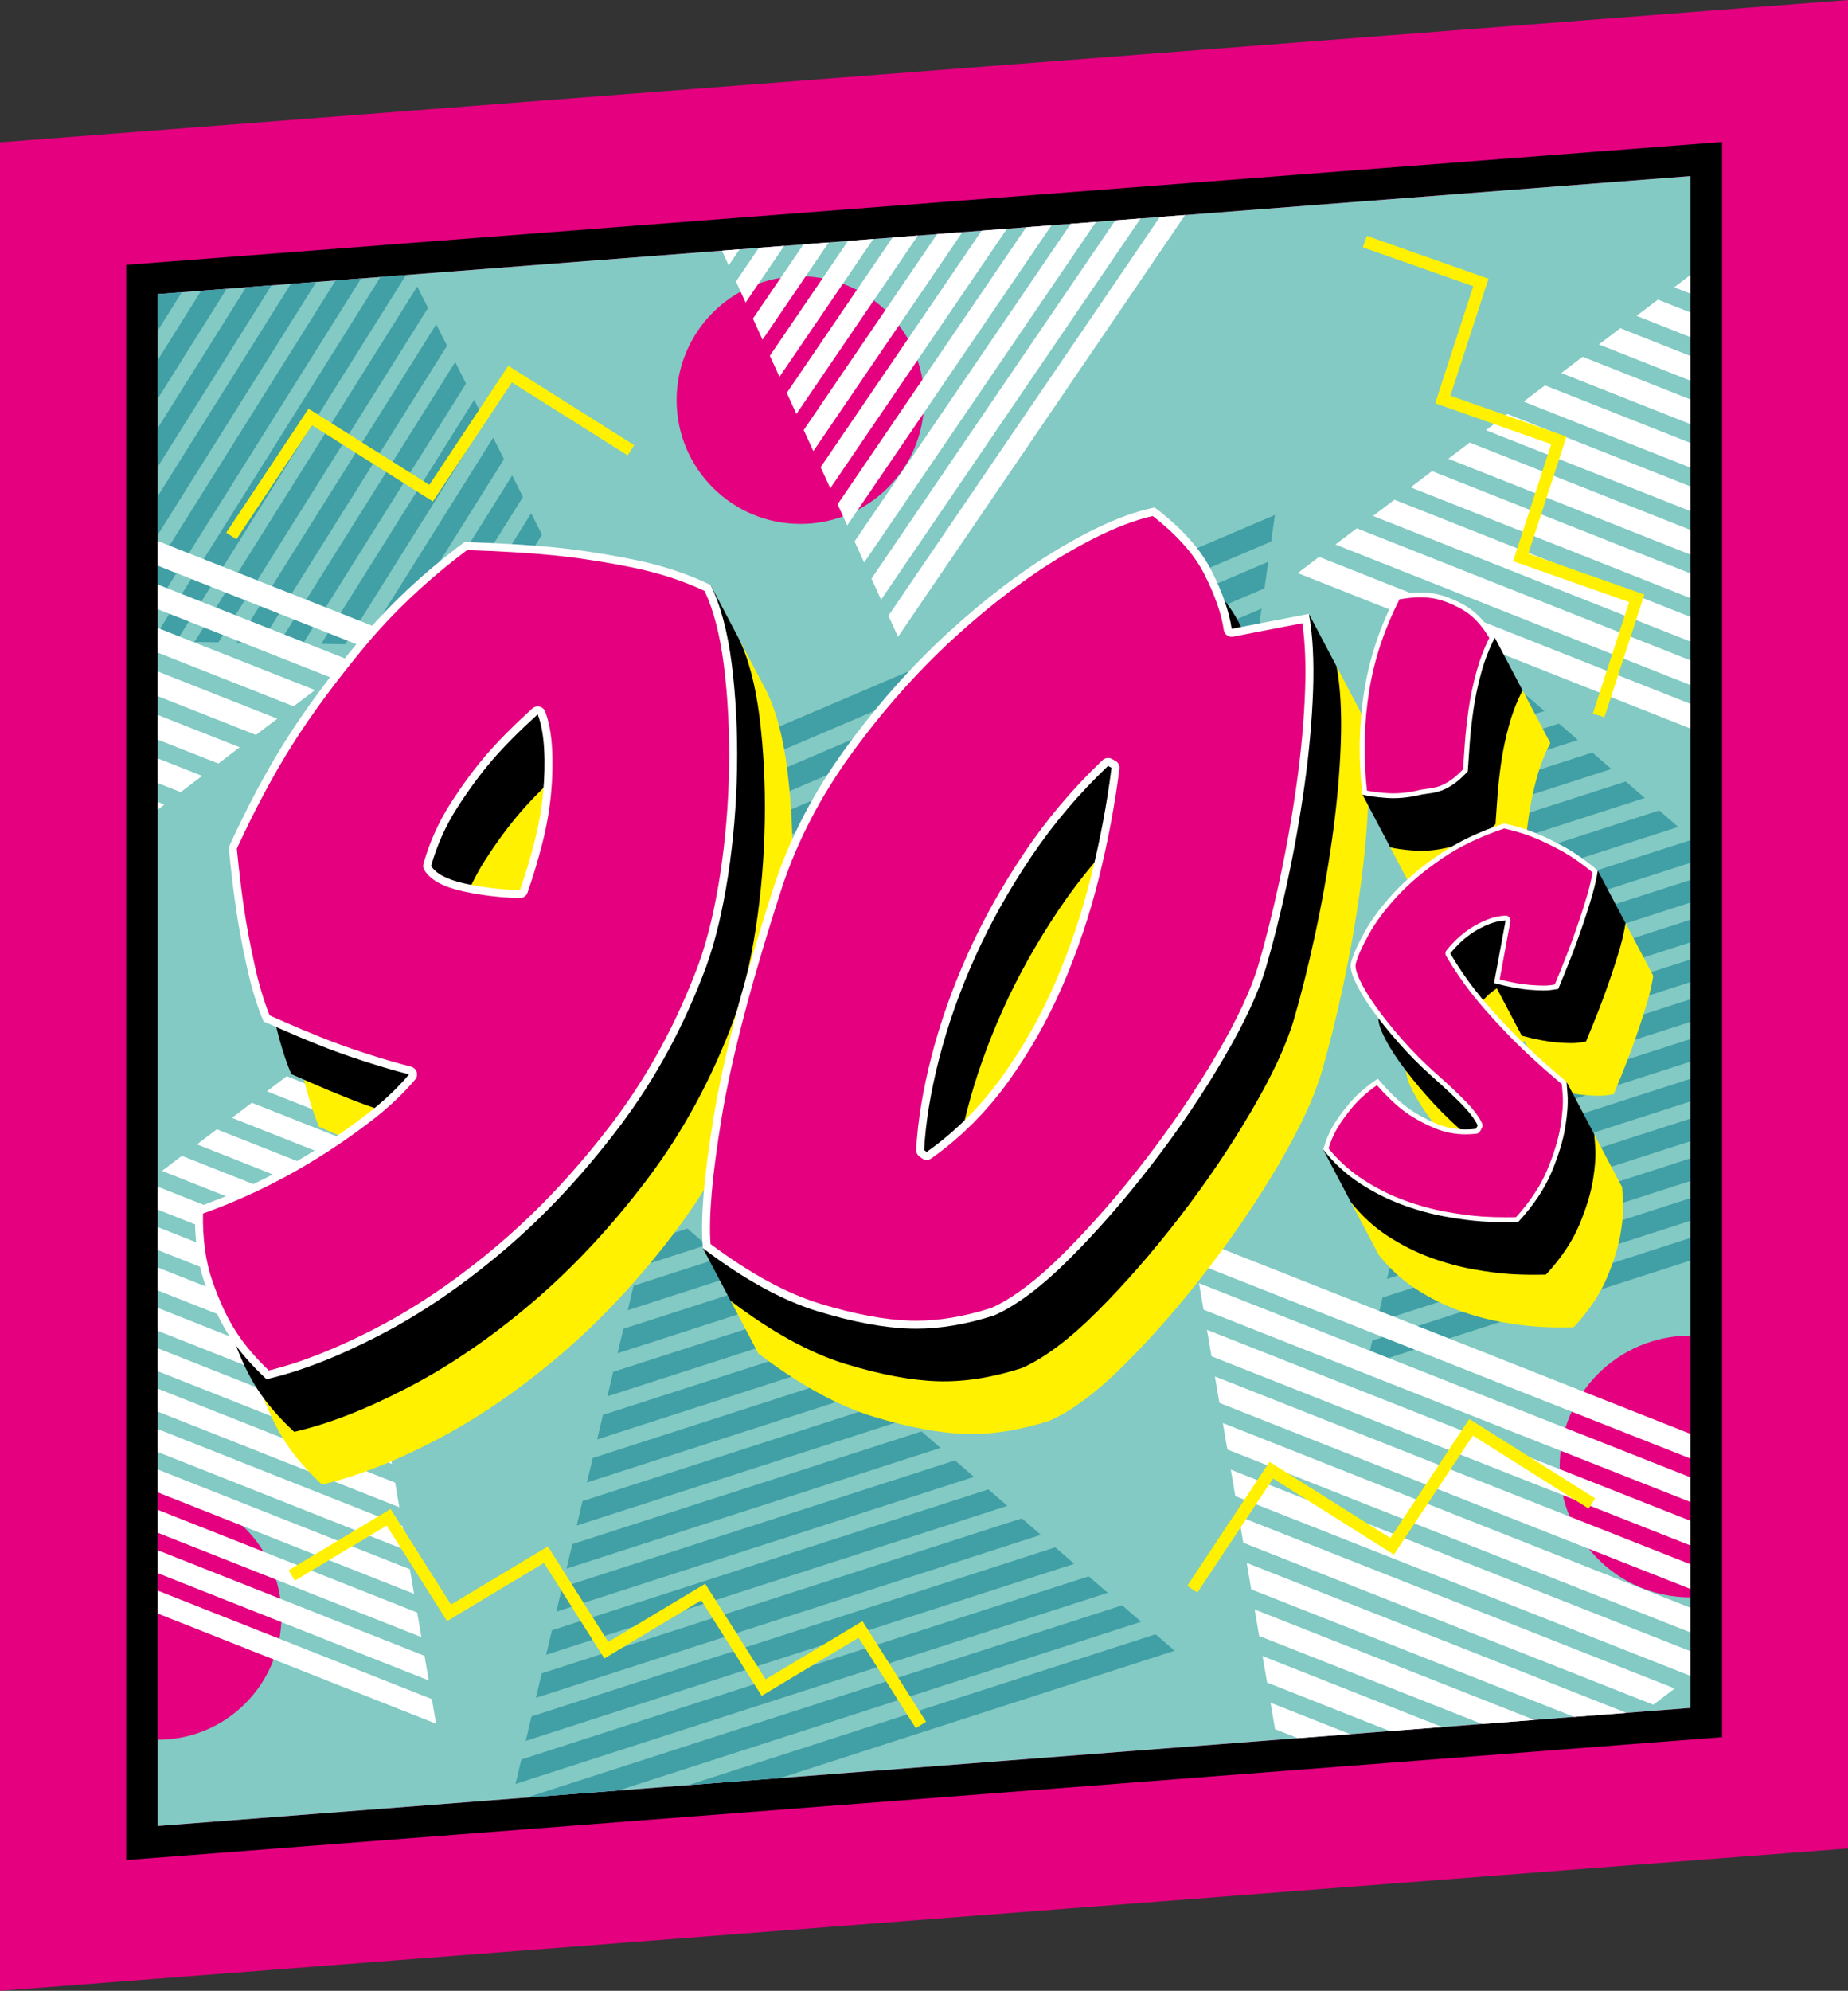 <?xml version="1.0" encoding="utf-8"?>
<!-- Generator: Adobe Illustrator 23.0.2, SVG Export Plug-In . SVG Version: 6.00 Build 0)  -->
<svg version="1.1" id="图层_1" xmlns="http://www.w3.org/2000/svg" xmlns:xlink="http://www.w3.org/1999/xlink" x="0px" y="0px"
	 viewBox="0 0 114.016 122.76" style="enable-background:new 0 0 114.016 122.76;" xml:space="preserve">
<rect x="0" y="0" width="114.016" height="122.76" fill="#333333" stroke="none"/>
<style type="text/css">
	.st0{fill:#E4007F;}
	.st1{fill:#82CAC3;}
	.st2{clip-path:url(#SVGID_2_);fill:#419FA6;}
	.st3{clip-path:url(#SVGID_2_);fill:#FFFFFF;}
	.st4{clip-path:url(#SVGID_2_);fill:none;stroke:#FFF100;stroke-width:0.75;stroke-miterlimit:10;}
	.st5{fill:#FFF100;}
	.st6{fill:#FFFFFF;}
</style>
<g>
	<polygon class="st0" points="114.016,0 0,8.778 0,122.76 114.016,113.982 	"/>
	<path d="M104.3,10.859v94.459l-94.568,7.278V18.136L104.3,10.859z M106.246,8.755l-98.461,7.578v98.365l98.461-7.578
		V8.755z"/>
	<polygon class="st1" points="104.3,10.859 104.3,105.318 9.732,112.597 9.732,18.135 	"/>
	<path class="st0" d="M57.016,24.672c0,4.217-3.418,7.635-7.635,7.635c-4.217,0-7.636-3.418-7.636-7.635
		c0-4.217,3.419-7.635,7.636-7.635C53.598,17.037,57.016,20.455,57.016,24.672"/>
	<path class="st0" d="M9.732,92.011c4.217,0,7.635,3.418,7.635,7.635c0,4.217-3.418,7.636-7.635,7.636"/>
	<path class="st0" d="M104.3,98.499c-4.457,0-8.071-3.614-8.071-8.071s3.614-8.071,8.071-8.071"/>
</g>
<g>
	<defs>
		<polygon id="SVGID_1_" points="9.732,18.136 9.732,112.597 104.3,105.318 104.3,10.859 		"/>
	</defs>
	<clipPath id="SVGID_2_">
		<use xlink:href="#SVGID_1_"  style="overflow:visible;"/>
	</clipPath>
	<path class="st2" d="M55.674,64.789l-1.345-0.966l21.038-8.976l-0.234,1.639L55.674,64.789z M75.545,53.599l0.234-1.639
		l-23.819,10.163l1.345,0.965L75.545,53.599z M76.778,44.94l0.234-1.639l-32.159,13.721l1.345,0.966L76.778,44.94z
		 M76.368,47.826l0.233-1.639l-29.378,12.536l1.345,0.965L76.368,47.826z M77.602,39.167l0.234-1.639l-37.719,16.094
		l1.345,0.965L77.602,39.167z M37.749,51.921l1.345,0.966l38.92-16.607l0.233-1.639L37.749,51.921z M77.191,42.053
		l0.233-1.639l-34.938,14.908l1.345,0.965L77.191,42.053z M75.956,50.713l0.234-1.639l-26.599,11.349l1.345,0.965
		L75.956,50.713z M72.665,73.804l0.233-1.639l-4.358,1.86l1.345,0.966L72.665,73.804z M73.076,70.918l0.234-1.639
		l-7.139,3.046l1.345,0.965L73.076,70.918z M72.487,75.052l-1.579,0.673l1.345,0.966L72.487,75.052z M78.424,33.394
		l0.234-1.639l-43.279,18.466l1.345,0.966L78.424,33.394z M74.309,62.259l0.234-1.639l-15.478,6.604l1.345,0.965
		L74.309,62.259z M74.722,59.372l0.234-1.639l-18.259,7.791l1.345,0.965L74.722,59.372z M73.488,68.031l0.233-1.639
		l-9.918,4.232l1.345,0.966L73.488,68.031z M73.899,65.145l0.234-1.639l-12.699,5.418l1.345,0.966L73.899,65.145z"/>
	<path class="st2" d="M54.79,86.48l1.172,1.015l-20.378,6.575l0.357-1.508L54.79,86.48z M35.312,95.218l-0.358,1.508
		l23.071-7.444l-1.172-1.015L35.312,95.218z M33.423,103.186l-0.358,1.508l31.149-10.051l-1.171-1.015L33.423,103.186z
		 M34.053,100.53l-0.357,1.508l28.456-9.182l-1.171-1.015L34.053,100.53z M32.163,108.497l-0.357,1.508l36.535-11.788
		l-1.172-1.015L32.163,108.497z M70.404,100.004l-1.172-1.015l-37.698,12.164l-0.358,1.508L70.404,100.004z M32.794,105.842
		l-0.357,1.508l33.842-10.92l-1.172-1.015L32.794,105.842z M34.682,97.874l-0.358,1.508l25.764-8.313l-1.171-1.015
		L34.682,97.874z M39.719,76.627l-0.358,1.509l4.222-1.363l-1.171-1.014L39.719,76.627z M39.089,79.283l-0.357,1.508
		l6.914-2.231l-1.171-1.014L39.089,79.283z M39.991,75.48l1.529-0.494l-1.172-1.014L39.991,75.48z M30.904,113.809
		l-0.357,1.508l41.92-13.526l-1.171-1.015L30.904,113.809z M37.2,87.251l-0.357,1.508l14.993-4.838l-1.172-1.014
		L37.2,87.251z M36.571,89.907l-0.358,1.508l17.686-5.707l-1.172-1.014L36.571,89.907z M38.46,81.939l-0.358,1.508
		l9.607-3.1l-1.171-1.014L38.46,81.939z M37.831,84.595l-0.357,1.508l12.299-3.969l-1.171-1.014L37.831,84.595z"/>
	<path class="st2" d="M108.557,55.339l1.172,1.014l-20.378,6.576l0.357-1.508L108.557,55.339z M89.079,64.075l-0.358,1.508
		l23.071-7.444l-1.172-1.014L89.079,64.075z M87.19,72.043l-0.358,1.508l31.149-10.051l-1.171-1.014L87.19,72.043z
		 M87.819,69.388l-0.357,1.508l28.456-9.182l-1.171-1.014L87.819,69.388z M85.93,77.355l-0.357,1.509l36.535-11.789
		l-1.172-1.015L85.93,77.355z M124.171,68.862l-1.172-1.014L85.301,80.01l-0.358,1.508L124.171,68.862z M86.56,74.7
		l-0.357,1.508l33.842-10.92l-1.172-1.014L86.56,74.7z M88.449,66.731l-0.358,1.508l25.764-8.313l-1.171-1.014
		L88.449,66.731z M93.486,45.485l-0.358,1.509l4.222-1.363l-1.171-1.014L93.486,45.485z M92.856,48.141l-0.357,1.509
		l6.914-2.232l-1.171-1.014L92.856,48.141z M93.758,44.337l1.529-0.494l-1.172-1.014L93.758,44.337z M84.671,82.666
		l-0.357,1.508l41.92-13.526l-1.172-1.014L84.671,82.666z M90.967,56.108L90.61,57.617l14.993-4.838l-1.172-1.014
		L90.967,56.108z M90.338,58.764l-0.358,1.508l17.686-5.707l-1.172-1.014L90.338,58.764z M92.227,50.797l-0.358,1.508
		l9.607-3.1l-1.171-1.014L92.227,50.797z M91.597,53.452l-0.358,1.508l12.3-3.969l-1.171-1.014L91.597,53.452z"/>
	<path class="st2" d="M18.693,39.687l-1.481-0.023l10.873-17.337l0.666,1.324L18.693,39.687z M27.579,21.32l-0.665-1.323
		l-12.31,19.628l1.481,0.022L27.579,21.32z M24.064,14.328l-0.665-1.323l-16.62,26.5l1.481,0.023L24.064,14.328z
		 M25.236,16.659l-0.665-1.324l-15.184,24.21l1.482,0.023L25.236,16.659z M21.722,9.667l-0.666-1.324l-19.493,31.082
		l1.481,0.023L21.722,9.667z M-1.046,39.386l1.482,0.022l20.114-32.072l-0.665-1.323L-1.046,39.386z M22.893,11.997
		l-0.665-1.323l-18.057,28.791l1.481,0.023L22.893,11.997z M26.407,18.989l-0.665-1.323l-13.746,21.919l1.481,0.022
		L26.407,18.989z M35.779,37.635l-0.665-1.323l-2.252,3.591l1.481,0.023L35.779,37.635z M34.608,35.304l-0.665-1.323
		l-3.69,5.882l1.482,0.023L34.608,35.304z M36.286,38.643l-0.816,1.3l1.481,0.023L36.286,38.643z M19.378,5.005
		l-0.665-1.323l-22.367,35.664l1.481,0.023L19.378,5.005z M31.093,28.312l-0.665-1.323l-7.999,12.755l1.481,0.023
		L31.093,28.312z M29.922,25.982l-0.665-1.324l-9.437,15.046l1.482,0.023L29.922,25.982z M33.437,32.974l-0.666-1.324
		l-5.126,8.174l1.481,0.022L33.437,32.974z M32.265,30.643l-0.665-1.323l-6.563,10.464l1.481,0.023L32.265,30.643z"/>
	<path class="st3" d="M23.022,83.416l0.257,1.516l-19.756-7.817l1.225-0.93L23.022,83.416z M2.591,77.823l-1.225,0.929
		l22.366,8.85l-0.257-1.516L2.591,77.823z M-3.882,82.734l-1.225,0.93l30.199,11.948l-0.258-1.516L-3.882,82.734z
		 M-1.724,81.097l-1.225,0.929l27.587,10.916l-0.257-1.516L-1.724,81.097z M-8.196,86.008l-1.225,0.93l35.419,14.014
		l-0.257-1.516L-8.196,86.008z M26.451,103.622l-0.257-1.516l-36.548-14.461l-1.225,0.93L26.451,103.622z M-6.039,84.371
		l-1.225,0.93l32.809,12.981l-0.258-1.516L-6.039,84.371z M0.433,79.46l-1.225,0.929l24.977,9.883l-0.257-1.516
		L0.433,79.46z M17.692,66.363l-1.225,0.929l4.093,1.62l-0.257-1.516L17.692,66.363z M15.535,68l-1.225,0.929
		l6.703,2.653l-0.257-1.516L15.535,68z M18.624,65.655l1.483,0.587l-0.258-1.516L18.624,65.655z M-12.511,89.282
		l-1.225,0.93l40.64,16.08l-0.257-1.516L-12.511,89.282z M9.063,72.911l-1.225,0.93l14.535,5.751l-0.258-1.516
		L9.063,72.911z M6.905,74.548l-1.225,0.93l17.146,6.784l-0.258-1.516L6.905,74.548z M13.377,69.637l-1.225,0.929
		l9.314,3.686l-0.257-1.516L13.377,69.637z M11.22,71.274l-1.225,0.93l11.924,4.718l-0.257-1.516L11.22,71.274z"/>
	<path class="st3" d="M56.735,4.549l1.427,0.076l-11.116,16.323l-0.593-1.3L56.735,4.549z M47.498,21.938l0.593,1.3
		l12.585-18.479l-1.427-0.076L47.498,21.938z M50.632,28.809l0.593,1.3l16.993-24.95L66.79,5.082L50.632,28.809z
		 M49.587,26.518l0.594,1.301L65.704,5.024l-1.428-0.075L49.587,26.518z M52.722,33.388l0.593,1.301l19.93-29.265
		l-1.427-0.075L52.722,33.388z M75.759,5.559l-1.427-0.076l-20.565,30.196l0.593,1.301L75.759,5.559z M51.677,31.098
		l0.593,1.3L70.731,5.292l-1.427-0.076L51.677,31.098z M48.542,24.227l0.594,1.301L63.19,4.892l-1.427-0.076L48.542,24.227z
		 M40.183,5.905l0.594,1.301l2.303-3.382l-1.428-0.076L40.183,5.905z M41.228,8.196l0.594,1.301l3.771-5.539l-1.427-0.075
		L41.228,8.196z M39.732,4.915l0.834-1.224l-1.428-0.076L39.732,4.915z M54.812,37.969l0.593,1.3L78.273,5.691l-1.428-0.076
		L54.812,37.969z M44.363,15.066l0.593,1.301l8.179-12.009l-1.428-0.076L44.363,15.066z M45.408,17.356l0.593,1.301
		l9.648-14.166l-1.428-0.076L45.408,17.356z M42.273,10.487l0.593,1.3l5.241-7.695L46.68,4.015L42.273,10.487z
		 M43.318,12.776l0.593,1.301l6.71-9.853l-1.427-0.075L43.318,12.776z"/>
	<path class="st3" d="M77.686,100.879l-0.278-1.632l21.275,8.399l-1.318,1.002L77.686,100.879z M99.686,106.884l1.318-1.002
		l-24.087-9.509l0.279,1.632L99.686,106.884z M106.649,101.591l1.318-1.001l-32.521-12.84l0.279,1.632L106.649,101.591z
		 M104.329,103.356l1.318-1.002l-29.71-11.73l0.279,1.632L104.329,103.356z M111.292,98.063l1.318-1.002l-38.144-15.059
		l0.279,1.632L111.292,98.063z M73.977,79.128l0.279,1.632l39.358,15.539l1.318-1.002L73.977,79.128z M108.97,99.827
		l1.318-1.002l-35.332-13.949l0.279,1.632L108.97,99.827z M102.006,105.12l1.319-1.002l-26.899-10.62l0.279,1.632
		L102.006,105.12z M83.436,119.234l1.318-1.002l-4.407-1.74l0.278,1.632L83.436,119.234z M85.757,117.47l1.319-1.002
		l-7.219-2.85l0.278,1.632L85.757,117.47z M82.433,119.996l-1.596-0.63l0.278,1.632L82.433,119.996z M115.934,94.534
		l1.318-1.001l-43.766-17.279l0.279,1.632L115.934,94.534z M92.722,112.177l1.318-1.002l-15.652-6.18l0.278,1.632
		L92.722,112.177z M95.043,110.413l1.318-1.002l-18.464-7.29l0.278,1.632L95.043,110.413z M88.079,115.705l1.318-1.002
		l-10.03-3.96l0.278,1.633L88.079,115.705z M90.4,113.941l1.318-1.002l-12.841-5.07l0.278,1.632L90.4,113.941z"/>
	<path class="st3" d="M-15.493,46.371l-0.278-1.632l21.275,8.399l-1.318,1.002L-15.493,46.371z M6.507,52.376l1.318-1.002
		l-24.087-9.509l0.279,1.632L6.507,52.376z M13.471,47.083l1.318-1.002l-32.521-12.839l0.279,1.632L13.471,47.083z
		 M11.15,48.847l1.318-1.002l-29.71-11.73l0.279,1.632L11.15,48.847z M18.114,43.554l1.318-1.002l-38.144-15.059l0.279,1.632
		L18.114,43.554z M-19.202,24.619l0.279,1.632l39.358,15.539l1.318-1.002L-19.202,24.619z M15.792,45.319l1.318-1.002
		l-35.332-13.949l0.279,1.632L15.792,45.319z M8.828,50.612l1.319-1.002l-26.899-10.62l0.279,1.632L8.828,50.612z
		 M-9.742,64.725l1.318-1.002l-4.407-1.74l0.278,1.632L-9.742,64.725z M-7.421,62.961l1.319-1.002l-7.219-2.85l0.278,1.632
		L-7.421,62.961z M-10.745,65.487l-1.596-0.63l0.278,1.632L-10.745,65.487z M22.756,40.025l1.318-1.001l-43.766-17.28
		l0.279,1.633L22.756,40.025z M-0.457,57.669l1.318-1.002l-15.652-6.18l0.278,1.632L-0.457,57.669z M1.865,55.904
		l1.318-1.002l-18.464-7.29l0.278,1.632L1.865,55.904z M-5.099,61.196l1.318-1.002l-10.03-3.96l0.278,1.633L-5.099,61.196z
		 M-2.778,59.432l1.318-1.002l-12.841-5.07l0.278,1.632L-2.778,59.432z"/>
	<path class="st3" d="M119.64,28.023l0.277,1.632l-21.27-8.415l1.319-1.001L119.64,28.023z M97.644,22.001l-1.319,1.001
		l24.079,9.527l-0.277-1.632L97.644,22.001z M90.676,27.289l-1.319,1l32.511,12.864l-0.277-1.632L90.676,27.289z
		 M92.998,25.526l-1.318,1.001l29.7,11.752l-0.277-1.633L92.998,25.526z M86.031,30.814l-1.319,1.001l38.132,15.087
		l-0.277-1.632L86.031,30.814z M123.332,49.777l-0.277-1.633L83.708,32.576l-1.319,1.001L123.332,49.777z M88.353,29.051
		l-1.319,1.001l35.322,13.976l-0.277-1.633L88.353,29.051z M95.321,23.764l-1.319,1l26.89,10.64l-0.277-1.632
		L95.321,23.764z M113.902,9.664l-1.319,1l4.406,1.744l-0.277-1.632L113.902,9.664z M111.579,11.426l-1.319,1.001
		l7.217,2.855l-0.277-1.632L111.579,11.426z M114.906,8.902l1.595,0.631l-0.277-1.632L114.906,8.902z M81.385,34.339
		l-1.318,1l43.752,17.312l-0.276-1.632L81.385,34.339z M104.611,16.714l-1.318,1l15.648,6.192l-0.277-1.632L104.611,16.714z
		 M102.289,18.476l-1.319,1.001l18.459,7.303l-0.277-1.632L102.289,18.476z M109.257,13.189l-1.319,1.001l10.027,3.967
		l-0.277-1.633L109.257,13.189z M106.934,14.951l-1.319,1.001l12.838,5.079l-0.277-1.632L106.934,14.951z"/>
	<polyline class="st4" points="14.272,33.054 19.145,25.713 26.599,30.41 31.472,23.069 38.927,27.766 	"/>
	<polyline class="st4" points="73.561,97.997 78.434,90.656 85.888,95.353 90.761,88.013 98.216,92.71 	"/>
	<polyline class="st4" points="56.819,106.369 53.092,100.477 47.114,104.063 43.386,98.171 37.408,101.757 
		33.681,95.868 27.703,99.454 23.977,93.562 17.998,97.148 	"/>
	<polyline class="st4" points="98.631,44.112 100.983,36.895 93.824,34.373 96.175,27.157 89.017,24.635 91.366,17.42 
		84.207,14.898 	"/>
</g>
<path class="st5" d="M48.344,60.474c0.331-2.168,0.515-4.37,0.553-6.61c0.038-2.237-0.071-4.375-0.326-6.41
	c-0.259-2.034-0.694-3.665-1.31-4.891l-1.711-3.246l-0.242,2.457c-0.871-0.303-1.783-0.568-2.764-0.768
	c-1.743-0.352-3.392-0.608-4.946-0.762c-1.551-0.152-3.387-0.262-5.51-0.328c-2.526,1.879-4.7,3.919-6.527,6.116
	c-1.822,2.199-3.329,4.238-4.511,6.112c-1.185,1.876-2.359,4.075-3.517,6.597c0.149,1.498,0.301,2.787,0.464,3.865
	c0.158,1.079,0.38,2.249,0.659,3.51c0.274,1.261,0.616,2.384,1.028,3.366c0.183,0.075,0.57,0.245,1.163,0.507
	c0.597,0.265,1.307,0.564,2.141,0.9c0.833,0.337,1.75,0.669,2.75,0.994c0.998,0.328,1.974,0.616,2.923,0.862
	c-0.735,0.873-1.628,1.709-2.677,2.512c-1.047,0.805-2.157,1.57-3.332,2.294c-1.17,0.725-2.376,1.379-3.612,1.962
	c-1.236,0.582-2.429,1.069-3.575,1.459c-0.064,1.8,0.138,3.359,0.596,4.672c0.459,1.317,0.975,2.41,1.543,3.279
	c0.565,0.874,1.322,1.744,2.26,2.617c2.086-0.477,4.419-1.383,6.999-2.722c2.577-1.336,5.133-3.08,7.661-5.231
	c2.528-2.149,4.898-4.687,7.116-7.617c2.212-2.928,3.998-6.222,5.358-9.885C47.562,64.513,48.01,62.642,48.344,60.474
	 M36.929,55.417c-0.091,0.966-0.27,1.968-0.533,3.003c-0.266,1.039-0.566,2.025-0.893,2.96
	c-1.155-0.028-2.282-0.162-3.381-0.399c-1.102-0.241-1.799-0.605-2.099-1.091c0.356-1.271,0.893-2.466,1.611-3.59
	c0.719-1.12,1.446-2.107,2.18-2.957c0.736-0.851,1.664-1.782,2.784-2.8c0.219,0.575,0.35,1.29,0.397,2.144
	C37.044,53.542,37.02,54.453,36.929,55.417"/>
<path class="st5" d="M84.435,49.066c0.064-1.863-0.02-3.436-0.259-4.72l-1.711-3.248l-0.346,3.645l-2.708,0.525
	c-0.145-1.038-0.559-2.229-1.239-3.578c-0.683-1.345-1.849-2.646-3.509-3.904c-1.662,0.331-3.635,1.18-5.919,2.543
	c-2.284,1.367-4.566,3.097-6.848,5.194c-2.282,2.096-4.392,4.476-6.325,7.139c-1.934,2.663-3.384,5.442-4.345,8.33
	c-1.893,5.817-3.148,10.591-3.762,14.319c-0.297,1.79-0.498,3.333-0.613,4.656l-1.772,0.249l1.711,3.247
	c2.536,1.925,4.901,3.221,7.085,3.889c2.186,0.666,4.088,1.021,5.706,1.069c1.616,0.047,3.342-0.224,5.176-0.815
	c1.387-0.61,2.948-1.783,4.681-3.519c1.733-1.735,3.426-3.678,5.078-5.826c1.654-2.149,3.123-4.32,4.406-6.514
	c1.285-2.194,2.15-4.055,2.603-5.581c0.449-1.527,0.89-3.282,1.319-5.267c0.429-1.985,0.784-3.988,1.067-6.008
	C84.193,52.872,84.367,50.931,84.435,49.066 M70.743,60.514c-0.562,2.265-1.297,4.442-2.199,6.534
	c-0.903,2.091-2.01,4.045-3.321,5.866c-1.311,1.818-2.853,3.356-4.626,4.613l-0.158-0.118c0.093-1.718,0.402-3.603,0.931-5.657
	c0.528-2.052,1.26-4.125,2.201-6.22c0.941-2.092,2.094-4.154,3.459-6.185c1.364-2.03,2.949-3.905,4.757-5.623l0.211,0.114
	C71.726,56.026,71.305,58.253,70.743,60.514"/>
<path class="st5" d="M87.485,55.494c0.156,0.042,0.367,0.081,0.632,0.117c0.266,0.037,0.553,0.065,0.861,0.088
	c0.309,0.022,0.621,0.021,0.937-0.008c0.315-0.027,0.624-0.073,0.926-0.137c0.237-0.061,0.469-0.103,0.696-0.127
	c0.229-0.023,0.465-0.072,0.712-0.146c0.246-0.074,0.51-0.205,0.792-0.392c0.282-0.185,0.595-0.461,0.94-0.825
	c0.031-0.445,0.071-1.005,0.117-1.674c0.048-0.672,0.125-1.38,0.232-2.126c0.108-0.749,0.268-1.511,0.482-2.289
	c0.214-0.775,0.494-1.495,0.837-2.155l-1.711-3.246l-0.779,0.946c-0.475-0.213-0.936-0.379-1.368-0.444
	c-0.62-0.094-1.363-0.058-2.226,0.108c-0.496,0.965-0.904,1.924-1.225,2.881c-0.321,0.954-0.564,1.931-0.729,2.929
	c-0.163,0.985-0.255,2.002-0.285,3.052l-1.553,0.201L87.485,55.494z"/>
<path class="st5" d="M100.29,56.926l-0.904,1.523c-0.488-0.248-0.977-0.497-1.38-0.652c-0.543-0.208-1.138-0.382-1.787-0.527
	c-1.53,0.504-2.858,1.137-3.979,1.903c-1.123,0.764-2.063,1.555-2.818,2.37c-0.758,0.816-1.352,1.609-1.784,2.38
	c-0.432,0.769-0.716,1.401-0.851,1.895c-0.084,0.257-0.006,0.648,0.232,1.171c0.239,0.524,0.589,1.111,1.053,1.76
	c0.463,0.649,1.012,1.333,1.644,2.051c0.632,0.719,1.311,1.402,2.032,2.048c0.795,0.702,1.427,1.294,1.895,1.777
	c0.468,0.485,0.784,0.907,0.949,1.269l-0.112,0.209c-0.871,0.102-1.681-0.007-2.429-0.32c-0.748-0.314-1.389-0.677-1.92-1.089
	c-0.533-0.413-1.101-0.974-1.707-1.684c-0.737,0.503-1.324,1.013-1.758,1.53c-0.047,0.056-0.065,0.098-0.11,0.153l-3.208-0.562
	l1.712,3.247c0.669,0.844,1.429,1.542,2.282,2.094c0.853,0.553,1.727,0.992,2.622,1.319c0.895,0.327,1.767,0.566,2.616,0.719
	c0.847,0.153,1.604,0.254,2.272,0.298c0.668,0.046,1.414,0.058,2.24,0.037c0.94-1.018,1.624-2.04,2.054-3.062
	c0.43-1.024,0.713-1.948,0.848-2.773c0.134-0.824,0.182-1.498,0.142-2.021l-0.06-0.786l-1.712-3.246l-0.153,1.611
	c-0.591-0.543-1.126-1.062-1.599-1.555c-0.928-0.968-1.664-1.803-2.208-2.506c-0.545-0.704-1.046-1.444-1.502-2.22
	c0.172-0.222,0.383-0.451,0.633-0.688c0.159-0.152,0.345-0.278,0.525-0.41l1.541,2.923c0.863,0.231,1.602,0.371,2.219,0.418
	c0.615,0.049,1.05,0.052,1.306,0.01c0.256-0.041,0.399-0.064,0.435-0.066c0.597-1.429,1.058-2.615,1.382-3.555
	c0.325-0.94,0.564-1.687,0.721-2.24c0.156-0.552,0.268-1.054,0.337-1.506L100.29,56.926z"/>
<path d="M46.632,57.227c0.331-2.168,0.515-4.37,0.553-6.61c0.038-2.237-0.071-4.376-0.326-6.41
	c-0.259-2.034-0.694-3.665-1.31-4.891l-1.711-3.246l-0.242,2.457c-0.871-0.303-1.783-0.568-2.764-0.768
	c-1.743-0.352-3.392-0.607-4.946-0.762c-1.551-0.152-3.387-0.262-5.51-0.328c-2.526,1.879-4.7,3.919-6.527,6.115
	c-1.822,2.2-3.329,4.239-4.511,6.113c-1.185,1.876-2.359,4.075-3.517,6.597c0.149,1.498,0.301,2.787,0.464,3.865
	c0.158,1.079,0.38,2.249,0.659,3.51c0.274,1.261,0.616,2.384,1.028,3.366c0.183,0.075,0.57,0.245,1.163,0.507
	c0.597,0.266,1.307,0.564,2.142,0.9c0.832,0.337,1.749,0.669,2.749,0.994c0.998,0.328,1.974,0.616,2.923,0.862
	c-0.735,0.873-1.628,1.709-2.677,2.512c-1.047,0.805-2.157,1.57-3.332,2.294c-1.17,0.725-2.376,1.379-3.612,1.962
	c-1.236,0.582-2.429,1.069-3.575,1.459c-0.064,1.8,0.138,3.359,0.596,4.672c0.459,1.317,0.975,2.41,1.543,3.279
	c0.565,0.874,1.322,1.744,2.26,2.617c2.086-0.477,4.419-1.383,6.999-2.722c2.577-1.336,5.133-3.08,7.661-5.231
	c2.528-2.149,4.898-4.686,7.116-7.617c2.212-2.928,3.998-6.222,5.358-9.885C45.85,61.267,46.298,59.396,46.632,57.227
	 M35.217,52.17c-0.091,0.966-0.27,1.968-0.533,3.003c-0.266,1.039-0.566,2.025-0.893,2.96
	c-1.155-0.028-2.282-0.162-3.381-0.399c-1.102-0.241-1.799-0.605-2.099-1.091c0.356-1.271,0.893-2.466,1.611-3.59
	c0.719-1.12,1.446-2.107,2.181-2.957c0.735-0.851,1.663-1.782,2.784-2.8c0.218,0.575,0.349,1.29,0.396,2.144
	C35.332,50.296,35.308,51.206,35.217,52.17"/>
<path d="M82.724,45.82c0.064-1.863-0.02-3.436-0.259-4.721l-1.711-3.246l-0.346,3.645l-2.708,0.524
	c-0.145-1.038-0.559-2.229-1.239-3.578c-0.683-1.345-1.849-2.646-3.509-3.904c-1.662,0.331-3.635,1.18-5.919,2.543
	c-2.284,1.367-4.567,3.097-6.848,5.194c-2.282,2.096-4.392,4.476-6.325,7.14c-1.934,2.662-3.384,5.441-4.345,8.329
	c-1.893,5.817-3.148,10.591-3.762,14.319c-0.298,1.79-0.498,3.333-0.613,4.656l-1.772,0.249l1.711,3.247
	c2.536,1.925,4.901,3.221,7.085,3.889c2.186,0.666,4.088,1.021,5.706,1.069c1.616,0.047,3.342-0.224,5.176-0.815
	c1.387-0.61,2.948-1.783,4.681-3.519c1.733-1.735,3.426-3.678,5.078-5.826c1.654-2.149,3.123-4.32,4.406-6.514
	c1.285-2.194,2.15-4.055,2.603-5.581c0.449-1.527,0.89-3.282,1.319-5.267c0.429-1.985,0.784-3.988,1.067-6.008
	C82.482,49.626,82.656,47.685,82.724,45.82 M69.032,57.267c-0.562,2.265-1.297,4.442-2.199,6.535
	c-0.903,2.09-2.01,4.044-3.321,5.865c-1.311,1.818-2.853,3.356-4.626,4.613l-0.158-0.118c0.093-1.718,0.402-3.603,0.931-5.657
	c0.528-2.052,1.26-4.125,2.201-6.22c0.941-2.092,2.094-4.154,3.459-6.185c1.364-2.03,2.949-3.905,4.757-5.623l0.211,0.114
	C70.015,52.779,69.594,55.007,69.032,57.267"/>
<path d="M85.773,52.247c0.156,0.042,0.367,0.081,0.632,0.117c0.266,0.037,0.553,0.065,0.861,0.088
	c0.309,0.022,0.621,0.021,0.937-0.008c0.315-0.027,0.624-0.073,0.926-0.137c0.237-0.061,0.469-0.103,0.696-0.127
	c0.229-0.023,0.465-0.072,0.712-0.146c0.246-0.074,0.51-0.205,0.792-0.392c0.282-0.185,0.594-0.461,0.939-0.825
	c0.032-0.445,0.072-1.005,0.118-1.675c0.048-0.671,0.125-1.379,0.232-2.126c0.108-0.748,0.268-1.51,0.482-2.287
	c0.214-0.776,0.493-1.496,0.837-2.156l-1.711-3.247l-0.779,0.947c-0.475-0.212-0.936-0.378-1.368-0.444
	c-0.62-0.094-1.363-0.058-2.226,0.108c-0.496,0.965-0.904,1.924-1.225,2.88c-0.321,0.955-0.564,1.932-0.729,2.93
	c-0.163,0.984-0.255,2.002-0.285,3.052l-1.553,0.201L85.773,52.247z"/>
<path d="M98.578,53.68l-0.904,1.523c-0.488-0.248-0.977-0.497-1.38-0.652c-0.543-0.208-1.138-0.382-1.787-0.527
	c-1.53,0.504-2.858,1.137-3.979,1.903c-1.123,0.764-2.063,1.555-2.818,2.37c-0.758,0.816-1.352,1.609-1.784,2.38
	c-0.432,0.769-0.716,1.401-0.851,1.895c-0.084,0.257-0.006,0.648,0.232,1.171c0.239,0.524,0.589,1.111,1.053,1.76
	c0.463,0.649,1.012,1.333,1.644,2.051c0.632,0.719,1.311,1.402,2.032,2.048c0.795,0.702,1.427,1.295,1.895,1.777
	c0.468,0.485,0.784,0.907,0.95,1.269l-0.113,0.209c-0.871,0.102-1.681-0.007-2.429-0.32c-0.748-0.314-1.389-0.677-1.92-1.089
	c-0.533-0.413-1.101-0.974-1.706-1.684c-0.738,0.503-1.325,1.013-1.759,1.53c-0.047,0.056-0.065,0.098-0.11,0.153l-3.208-0.562
	l1.712,3.247c0.669,0.844,1.429,1.542,2.282,2.094c0.853,0.553,1.727,0.992,2.622,1.319c0.895,0.327,1.767,0.566,2.616,0.719
	c0.847,0.153,1.604,0.254,2.272,0.298c0.668,0.046,1.414,0.058,2.24,0.037c0.94-1.018,1.624-2.04,2.054-3.062
	c0.43-1.024,0.713-1.948,0.848-2.773c0.134-0.824,0.182-1.498,0.142-2.021l-0.06-0.786l-1.711-3.246l-0.154,1.611
	c-0.591-0.543-1.126-1.062-1.599-1.555c-0.928-0.967-1.664-1.803-2.208-2.506c-0.545-0.704-1.046-1.444-1.502-2.22
	c0.172-0.222,0.383-0.451,0.633-0.688c0.159-0.151,0.345-0.278,0.525-0.41l1.541,2.923c0.863,0.231,1.602,0.371,2.219,0.418
	c0.615,0.049,1.05,0.052,1.306,0.01c0.256-0.041,0.399-0.064,0.435-0.066c0.597-1.429,1.058-2.615,1.382-3.555
	c0.325-0.94,0.564-1.687,0.721-2.24c0.156-0.552,0.269-1.054,0.338-1.506L98.578,53.68z"/>
<path class="st0" d="M16.513,84.777c-0.888-0.837-1.603-1.672-2.126-2.481c-0.559-0.856-1.069-1.941-1.517-3.226
	c-0.434-1.246-0.632-2.73-0.588-4.414c1.107-0.386,2.264-0.86,3.439-1.414c1.248-0.588,2.472-1.253,3.637-1.976
	c1.171-0.721,2.299-1.498,3.352-2.307c1.063-0.814,1.977-1.672,2.716-2.549c0.055-0.064,0.072-0.152,0.046-0.233
	c-0.026-0.081-0.09-0.142-0.172-0.163c-0.94-0.244-1.919-0.533-2.909-0.857c-0.991-0.324-1.911-0.656-2.734-0.99
	c-0.831-0.334-1.539-0.632-2.133-0.896c-0.509-0.224-0.867-0.382-1.076-0.47c-0.386-0.941-0.714-2.027-0.976-3.23
	c-0.289-1.312-0.504-2.454-0.655-3.494c-0.155-1.022-0.304-2.261-0.456-3.788c1.137-2.469,2.306-4.658,3.474-6.507
	c1.161-1.843,2.673-3.891,4.492-6.087c1.794-2.157,3.952-4.183,6.416-6.023c2.062,0.064,3.881,0.173,5.408,0.323
	c1.529,0.152,3.185,0.408,4.92,0.759c1.682,0.342,3.223,0.847,4.584,1.501c0.579,1.183,0.999,2.777,1.249,4.737
	c0.252,2.012,0.361,4.157,0.323,6.375c-0.037,2.213-0.222,4.426-0.55,6.576c-0.33,2.148-0.779,4.021-1.334,5.566
	c-1.342,3.617-3.134,6.921-5.323,9.819c-2.198,2.905-4.579,5.454-7.078,7.578c-2.497,2.125-5.059,3.874-7.616,5.2
	C20.833,83.4,18.542,84.298,16.513,84.777 M33.175,43.804c-0.061,0-0.12,0.022-0.166,0.064
	c-1.129,1.026-2.072,1.975-2.804,2.821c-0.736,0.852-1.476,1.857-2.201,2.985c-0.728,1.139-1.28,2.369-1.641,3.656
	c-0.019,0.067-0.009,0.138,0.027,0.196c0.341,0.551,1.079,0.944,2.257,1.201c1.114,0.242,2.267,0.378,3.426,0.405
	c0.002,0.001,0.004,0.001,0.006,0.001c0.105,0,0.198-0.066,0.232-0.165c0.34-0.97,0.642-1.973,0.9-2.98
	c0.266-1.047,0.447-2.07,0.539-3.041c0.093-0.982,0.116-1.913,0.067-2.768c-0.048-0.877-0.187-1.623-0.412-2.216
	c-0.029-0.076-0.094-0.133-0.173-0.152C33.214,43.806,33.194,43.804,33.175,43.804"/>
<path class="st6" d="M28.821,33.921c2.022,0.065,3.806,0.172,5.305,0.32c1.52,0.151,3.168,0.405,4.896,0.754
	c1.631,0.333,3.126,0.819,4.449,1.445c0.548,1.152,0.947,2.692,1.189,4.583c0.251,2.003,0.359,4.136,0.322,6.34
	c-0.038,2.205-0.222,4.407-0.548,6.543c-0.328,2.131-0.773,3.988-1.321,5.516c-1.335,3.597-3.114,6.88-5.289,9.759
	c-2.186,2.889-4.556,5.425-7.042,7.539c-2.485,2.114-5.032,3.853-7.569,5.169c-2.422,1.257-4.65,2.137-6.628,2.619
	c-0.829-0.793-1.498-1.582-1.993-2.347c-0.548-0.838-1.049-1.905-1.49-3.171c-0.41-1.176-0.604-2.573-0.578-4.158
	c1.064-0.376,2.173-0.836,3.302-1.367c1.255-0.592,2.487-1.261,3.66-1.988c1.18-0.728,2.315-1.509,3.373-2.322
	c1.076-0.823,2.003-1.693,2.755-2.586c0.109-0.129,0.143-0.305,0.092-0.466s-0.181-0.284-0.345-0.326
	c-0.932-0.242-1.905-0.529-2.895-0.854c-0.983-0.32-1.897-0.651-2.718-0.983c-0.816-0.328-1.531-0.629-2.126-0.893
	c-0.439-0.195-0.767-0.339-0.984-0.432c-0.365-0.907-0.676-1.947-0.926-3.098c-0.287-1.302-0.501-2.439-0.652-3.478
	c-0.152-1-0.299-2.214-0.448-3.707c1.123-2.435,2.277-4.593,3.431-6.418c1.157-1.836,2.662-3.875,4.473-6.061
	C24.281,37.73,26.402,35.735,28.821,33.921 M32.079,55.379c0.209,0,0.395-0.132,0.464-0.329
	c0.34-0.972,0.645-1.982,0.906-3.001c0.27-1.061,0.453-2.096,0.546-3.078c0.094-0.994,0.117-1.938,0.067-2.804
	c-0.049-0.904-0.193-1.675-0.427-2.291c-0.058-0.152-0.187-0.266-0.345-0.303c-0.038-0.009-0.077-0.014-0.115-0.014
	c-0.121,0-0.239,0.045-0.331,0.128c-1.137,1.032-2.087,1.988-2.825,2.842c-0.745,0.862-1.492,1.876-2.223,3.014
	c-0.741,1.16-1.303,2.412-1.67,3.722c-0.037,0.132-0.017,0.274,0.055,0.391c0.377,0.611,1.167,1.04,2.414,1.313
	c1.129,0.244,2.298,0.382,3.472,0.41C32.071,55.379,32.075,55.379,32.079,55.379 M28.664,33.424
	c-2.526,1.878-4.7,3.918-6.526,6.115c-1.823,2.2-3.33,4.238-4.511,6.112c-1.186,1.877-2.36,4.076-3.517,6.597
	c0.148,1.499,0.3,2.788,0.464,3.865c0.157,1.08,0.38,2.25,0.658,3.51c0.274,1.261,0.617,2.385,1.028,3.367
	c0.183,0.074,0.57,0.244,1.164,0.506c0.596,0.266,1.307,0.565,2.141,0.9c0.833,0.337,1.749,0.669,2.749,0.995
	c0.998,0.327,1.974,0.615,2.924,0.861c-0.736,0.873-1.628,1.709-2.678,2.512c-1.046,0.805-2.157,1.57-3.332,2.294
	c-1.17,0.725-2.376,1.38-3.612,1.962s-2.429,1.069-3.574,1.46c-0.064,1.799,0.137,3.358,0.596,4.672
	c0.458,1.316,0.974,2.409,1.542,3.278c0.565,0.874,1.323,1.744,2.261,2.618c2.086-0.478,4.419-1.384,6.998-2.722
	c2.577-1.337,5.133-3.081,7.661-5.231c2.529-2.149,4.899-4.687,7.116-7.618c2.212-2.928,3.999-6.222,5.358-9.884
	c0.564-1.572,1.013-3.444,1.346-5.612c0.331-2.168,0.515-4.37,0.553-6.609c0.038-2.238-0.07-4.376-0.325-6.411
	c-0.26-2.033-0.695-3.665-1.31-4.89c-1.402-0.683-2.973-1.202-4.718-1.558c-1.743-0.352-3.392-0.607-4.946-0.761
	C32.624,33.599,30.788,33.489,28.664,33.424 M32.079,54.886c-1.154-0.027-2.282-0.161-3.38-0.399
	c-1.102-0.241-1.8-0.605-2.1-1.091c0.357-1.271,0.893-2.466,1.611-3.589c0.72-1.121,1.447-2.107,2.181-2.958
	c0.735-0.85,1.664-1.782,2.784-2.799c0.218,0.575,0.349,1.289,0.396,2.143c0.049,0.855,0.025,1.766-0.066,2.73
	c-0.091,0.966-0.269,1.968-0.532,3.004C32.707,52.966,32.406,53.952,32.079,54.886"/>
<path class="st0" d="M56.166,81.681c-1.591-0.046-3.489-0.402-5.641-1.058c-2.127-0.65-4.455-1.923-6.922-3.784
	c-0.147-1.689,0.082-4.374,0.681-7.98c0.609-3.699,1.872-8.504,3.753-14.284c0.949-2.849,2.399-5.629,4.311-8.261
	c1.912-2.636,4.03-5.025,6.292-7.103c2.257-2.074,4.548-3.811,6.807-5.164c2.203-1.314,4.131-2.152,5.734-2.491
	c1.571,1.206,2.698,2.468,3.349,3.752c0.666,1.319,1.075,2.497,1.215,3.501c0.01,0.067,0.046,0.126,0.101,0.166
	c0.042,0.03,0.092,0.046,0.143,0.046c0.016,0,0.031-0.002,0.047-0.005l4.519-0.875c0.2,1.206,0.271,2.693,0.212,4.424
	c-0.068,1.855-0.243,3.807-0.522,5.799c-0.281,2.007-0.639,4.022-1.064,5.991c-0.419,1.939-0.861,3.705-1.314,5.249
	c-0.449,1.51-1.317,3.37-2.58,5.526c-1.269,2.171-2.745,4.354-4.388,6.488c-1.645,2.137-3.347,4.089-5.057,5.802
	c-1.705,1.707-3.255,2.874-4.606,3.467c-1.639,0.527-3.232,0.8-4.711,0.8C56.404,81.687,56.285,81.685,56.166,81.681
	 M68.364,46.985c-0.062,0-0.123,0.023-0.169,0.068c-1.81,1.719-3.422,3.625-4.791,5.663s-2.54,4.131-3.479,6.223
	c-0.939,2.089-1.685,4.195-2.215,6.259c-0.529,2.055-0.845,3.974-0.939,5.704c-0.005,0.083,0.032,0.162,0.098,0.211
	l0.159,0.118c0.044,0.032,0.095,0.049,0.147,0.049c0.05,0,0.1-0.015,0.142-0.045c1.786-1.267,3.362-2.838,4.683-4.67
	c1.316-1.827,2.442-3.816,3.347-5.912c0.909-2.106,1.653-4.318,2.212-6.573c0.566-2.277,0.991-4.533,1.261-6.705
	c0.012-0.1-0.038-0.199-0.128-0.247l-0.212-0.114C68.444,46.995,68.404,46.985,68.364,46.985"/>
<path class="st6" d="M71.121,31.821c1.495,1.162,2.567,2.372,3.189,3.598c0.654,1.296,1.055,2.448,1.192,3.424
	c0.019,0.133,0.091,0.254,0.201,0.332c0.084,0.06,0.184,0.092,0.286,0.092c0.031,0,0.062-0.004,0.093-0.009l4.269-0.827
	c0.168,1.146,0.225,2.53,0.17,4.124c-0.067,1.848-0.242,3.791-0.52,5.775c-0.279,1.998-0.636,4.008-1.06,5.973
	c-0.418,1.935-0.859,3.695-1.31,5.231c-0.443,1.492-1.303,3.333-2.556,5.472c-1.263,2.161-2.733,4.335-4.371,6.463
	s-3.333,4.072-5.037,5.777c-1.671,1.675-3.188,2.821-4.507,3.407c-1.631,0.523-3.192,0.788-4.639,0.788
	c-0.117,0-0.233-0.001-0.348-0.005c-1.571-0.046-3.447-0.398-5.577-1.047c-2.074-0.635-4.347-1.872-6.757-3.679
	c-0.127-1.674,0.104-4.3,0.688-7.811c0.607-3.685,1.867-8.479,3.743-14.244c0.941-2.828,2.38-5.585,4.277-8.196
	c1.902-2.621,4.008-4.998,6.259-7.067c2.246-2.063,4.522-3.79,6.767-5.133C67.703,32.987,69.568,32.169,71.121,31.821
	 M57.175,71.525c0.1,0,0.199-0.03,0.284-0.091c1.808-1.281,3.403-2.871,4.741-4.726c1.326-1.842,2.461-3.846,3.373-5.959
	c0.914-2.119,1.662-4.343,2.225-6.61c0.568-2.287,0.994-4.553,1.266-6.734c0.025-0.201-0.076-0.398-0.255-0.494l-0.212-0.114
	c-0.073-0.039-0.153-0.058-0.233-0.058c-0.123,0-0.245,0.046-0.339,0.135c-1.821,1.731-3.445,3.65-4.826,5.705
	c-1.375,2.047-2.552,4.152-3.498,6.258c-0.945,2.101-1.695,4.221-2.229,6.299c-0.534,2.071-0.852,4.006-0.947,5.752
	c-0.009,0.165,0.065,0.323,0.198,0.421l0.158,0.119C56.969,71.493,57.072,71.525,57.175,71.525 M71.241,31.293
	c-1.662,0.331-3.636,1.18-5.92,2.544c-2.284,1.366-4.566,3.097-6.848,5.193c-2.281,2.096-4.391,4.477-6.324,7.14
	c-1.934,2.663-3.384,5.442-4.346,8.329c-1.893,5.817-3.147,10.591-3.762,14.32c-0.619,3.728-0.842,6.446-0.673,8.151
	c2.536,1.925,4.9,3.221,7.085,3.889c2.186,0.666,4.088,1.021,5.705,1.069c0.121,0.003,0.241,0.005,0.363,0.005
	c1.511,0,3.116-0.273,4.814-0.82c1.387-0.61,2.947-1.783,4.68-3.519c1.734-1.735,3.426-3.678,5.079-5.826
	c1.654-2.149,3.123-4.319,4.405-6.514c1.286-2.194,2.15-4.054,2.604-5.58c0.448-1.528,0.89-3.283,1.319-5.267
	c0.428-1.986,0.784-3.989,1.066-6.008c0.283-2.02,0.457-3.961,0.525-5.826c0.063-1.862-0.02-3.435-0.259-4.72l-4.765,0.922
	c-0.145-1.038-0.559-2.229-1.24-3.577C74.067,33.852,72.901,32.551,71.241,31.293 M57.175,71.033l-0.159-0.118
	c0.093-1.718,0.403-3.603,0.932-5.656c0.527-2.052,1.26-4.126,2.201-6.22c0.94-2.093,2.094-4.155,3.459-6.186
	c1.363-2.029,2.948-3.905,4.756-5.622l0.212,0.114c-0.273,2.187-0.694,4.414-1.255,6.675
	c-0.562,2.265-1.297,4.442-2.199,6.535c-0.904,2.09-2.01,4.044-3.321,5.866C60.49,68.239,58.948,69.776,57.175,71.033"/>
<path class="st0" d="M92.911,75.212c-0.528,0-1.019-0.015-1.472-0.046c-0.652-0.044-1.411-0.143-2.256-0.297
	c-0.839-0.15-1.711-0.39-2.59-0.712c-0.879-0.32-1.751-0.758-2.593-1.304c-0.812-0.525-1.551-1.198-2.198-2.001
	c0.142-0.488,0.328-0.932,0.554-1.321c0.234-0.406,0.571-0.873,1.001-1.387c0.399-0.475,0.943-0.955,1.618-1.427
	c0.576,0.666,1.127,1.205,1.641,1.603c0.537,0.417,1.194,0.79,1.953,1.109c0.584,0.244,1.21,0.368,1.863,0.368
	c0.21,0,0.424-0.013,0.642-0.038c0.048-0.005,0.091-0.035,0.115-0.078l0.112-0.209c0.022-0.041,0.024-0.091,0.004-0.134
	c-0.174-0.38-0.494-0.809-0.977-1.311c-0.474-0.487-1.115-1.087-1.904-1.784c-0.714-0.639-1.394-1.324-2.019-2.035
	c-0.628-0.714-1.178-1.4-1.634-2.039c-0.453-0.633-0.802-1.216-1.039-1.735c-0.276-0.605-0.275-0.912-0.226-1.063
	c0.133-0.485,0.414-1.112,0.839-1.868c0.425-0.759,1.019-1.55,1.763-2.351c0.745-0.804,1.684-1.594,2.793-2.348
	c1.101-0.752,2.427-1.386,3.941-1.884c0.563,0.146,1.156,0.321,1.686,0.524c0.529,0.203,1.146,0.495,1.833,0.866
	c0.661,0.359,1.352,0.839,2.055,1.43c-0.068,0.422-0.176,0.895-0.321,1.406c-0.16,0.565-0.401,1.316-0.718,2.232
	c-0.317,0.92-0.769,2.086-1.344,3.466c-0.077,0.011-0.195,0.03-0.355,0.055c-0.113,0.019-0.262,0.027-0.447,0.027
	c-0.224,0-0.498-0.012-0.823-0.038c-0.567-0.043-1.258-0.171-2.058-0.378l0.688-3.723c0.009-0.045-0.004-0.092-0.034-0.126
	c-0.029-0.032-0.07-0.051-0.113-0.051h-0.007c-0.362,0.018-0.72,0.097-1.066,0.235c-0.344,0.137-0.67,0.304-0.97,0.496
	c-0.309,0.199-0.591,0.42-0.84,0.657c-0.254,0.24-0.472,0.477-0.648,0.704c-0.037,0.049-0.042,0.115-0.011,0.168
	c0.452,0.77,0.961,1.523,1.512,2.236c0.548,0.706,1.295,1.553,2.219,2.518c0.909,0.948,2.061,2.011,3.428,3.161l0.055,0.722
	c0.038,0.509-0.008,1.177-0.14,1.986c-0.133,0.805-0.415,1.727-0.839,2.739c-0.416,0.988-1.082,1.987-1.983,2.972
	C93.364,75.21,93.134,75.212,92.911,75.212"/>
<path class="st6" d="M92.811,51.088c0.606,0.139,1.166,0.305,1.664,0.496c0.523,0.201,1.134,0.49,1.815,0.858
	c0.632,0.343,1.293,0.799,1.965,1.358c-0.068,0.396-0.17,0.834-0.303,1.305c-0.16,0.562-0.4,1.31-0.716,2.224
	c-0.31,0.899-0.75,2.035-1.309,3.38c-0.072,0.01-0.163,0.025-0.272,0.042c-0.103,0.017-0.245,0.025-0.423,0.025
	c-0.22,0-0.491-0.012-0.813-0.038c-0.526-0.04-1.162-0.154-1.895-0.339l0.662-3.584c0.017-0.09-0.008-0.183-0.069-0.252
	c-0.057-0.066-0.139-0.103-0.226-0.103c-0.004,0-0.009,0-0.014,0c-0.376,0.019-0.751,0.101-1.114,0.245
	c-0.353,0.141-0.687,0.312-0.996,0.51c-0.316,0.204-0.606,0.43-0.862,0.674c-0.259,0.246-0.482,0.488-0.663,0.721
	c-0.075,0.097-0.084,0.23-0.022,0.336c0.457,0.778,0.969,1.536,1.523,2.252c0.551,0.71,1.301,1.561,2.229,2.53
	c0.903,0.941,2.043,1.995,3.391,3.131l0.051,0.66c0.038,0.495-0.009,1.151-0.139,1.949c-0.13,0.796-0.409,1.706-0.829,2.706
	c-0.402,0.956-1.045,1.925-1.912,2.882c-0.215,0.004-0.423,0.006-0.626,0.006c-0.523,0-1.014-0.015-1.459-0.046
	c-0.641-0.043-1.394-0.142-2.239-0.294c-0.829-0.149-1.692-0.387-2.566-0.706c-0.87-0.317-1.732-0.751-2.562-1.289
	c-0.779-0.504-1.489-1.146-2.113-1.908c0.135-0.447,0.309-0.855,0.518-1.214c0.228-0.397,0.56-0.857,0.986-1.365
	c0.368-0.439,0.865-0.883,1.478-1.322c0.551,0.626,1.079,1.137,1.573,1.52c0.548,0.425,1.217,0.805,1.988,1.129
	c0.602,0.252,1.248,0.38,1.921,0.38c0.215,0,0.437-0.013,0.659-0.039c0.097-0.011,0.183-0.07,0.23-0.156l0.112-0.209
	c0.044-0.083,0.047-0.182,0.008-0.267c-0.181-0.396-0.51-0.838-1.007-1.353c-0.478-0.492-1.121-1.095-1.91-1.791
	c-0.711-0.637-1.387-1.318-2.007-2.023c-0.624-0.709-1.171-1.391-1.625-2.028c-0.447-0.625-0.792-1.2-1.024-1.709
	c-0.269-0.591-0.253-0.851-0.216-0.968c0.128-0.467,0.405-1.082,0.824-1.828c0.418-0.747,1.004-1.528,1.742-2.322
	c0.737-0.795,1.667-1.578,2.767-2.326C90.056,52.197,91.343,51.578,92.811,51.088 M92.796,50.777
	c-1.53,0.504-2.858,1.137-3.979,1.903c-1.123,0.764-2.063,1.555-2.818,2.37c-0.758,0.816-1.352,1.609-1.784,2.38
	c-0.432,0.769-0.716,1.401-0.851,1.895c-0.084,0.257-0.007,0.648,0.232,1.171c0.239,0.524,0.589,1.111,1.053,1.76
	c0.463,0.649,1.012,1.333,1.644,2.051c0.632,0.719,1.311,1.402,2.032,2.048c0.795,0.702,1.426,1.295,1.895,1.777
	c0.467,0.485,0.783,0.907,0.949,1.269l-0.112,0.209c-0.212,0.025-0.42,0.037-0.624,0.037c-0.637,0-1.239-0.12-1.805-0.356
	c-0.748-0.315-1.389-0.678-1.92-1.09c-0.533-0.413-1.101-0.973-1.707-1.684c-0.737,0.504-1.324,1.013-1.758,1.531
	c-0.434,0.517-0.774,0.986-1.016,1.408c-0.244,0.42-0.441,0.896-0.59,1.429c0.669,0.844,1.429,1.542,2.282,2.094
	c0.852,0.553,1.726,0.993,2.622,1.319c0.895,0.327,1.766,0.567,2.616,0.719c0.846,0.153,1.604,0.254,2.272,0.298
	c0.456,0.032,0.949,0.047,1.479,0.047c0.245,0,0.499-0.003,0.761-0.01c0.939-1.018,1.624-2.04,2.054-3.062
	c0.429-1.024,0.713-1.948,0.848-2.773c0.134-0.824,0.182-1.497,0.142-2.021l-0.06-0.786c-1.382-1.16-2.537-2.222-3.464-3.19
	c-0.928-0.967-1.664-1.803-2.209-2.506c-0.544-0.704-1.046-1.444-1.501-2.22c0.172-0.221,0.383-0.451,0.633-0.688
	c0.248-0.236,0.521-0.448,0.817-0.639c0.295-0.189,0.611-0.35,0.945-0.483c0.335-0.133,0.673-0.207,1.017-0.224l-0.713,3.86
	c0.862,0.23,1.602,0.37,2.218,0.417c0.331,0.026,0.609,0.039,0.836,0.039c0.195,0,0.352-0.009,0.47-0.028
	c0.256-0.042,0.4-0.065,0.436-0.066c0.597-1.43,1.058-2.616,1.381-3.556c0.326-0.94,0.565-1.687,0.721-2.24
	c0.157-0.552,0.269-1.054,0.338-1.506c-0.737-0.626-1.453-1.127-2.146-1.501c-0.692-0.375-1.309-0.668-1.85-0.875
	C94.04,51.096,93.445,50.922,92.796,50.777"/>
<path class="st0" d="M85.978,49.071c-0.138,0-0.275-0.005-0.413-0.015c-0.305-0.023-0.588-0.051-0.851-0.087
	c-0.205-0.028-0.377-0.058-0.515-0.089c-0.128-1.159-0.178-2.262-0.151-3.282c0.029-1.06,0.125-2.094,0.287-3.073
	c0.163-0.986,0.407-1.964,0.724-2.906c0.309-0.922,0.707-1.861,1.183-2.795c0.511-0.094,0.985-0.143,1.406-0.143
	c0.248,0,0.48,0.017,0.697,0.05c0.602,0.091,1.256,0.334,1.945,0.721c0.664,0.372,1.258,1.004,1.765,1.878
	c-0.331,0.649-0.604,1.359-0.811,2.112c-0.215,0.777-0.378,1.553-0.486,2.306c-0.107,0.748-0.185,1.467-0.233,2.137
	l-0.114,1.621c-0.324,0.338-0.619,0.595-0.876,0.764c-0.268,0.178-0.521,0.304-0.753,0.374
	c-0.242,0.072-0.466,0.118-0.684,0.139c-0.235,0.026-0.474,0.07-0.718,0.132c-0.29,0.061-0.592,0.106-0.902,0.133
	C86.31,49.063,86.143,49.071,85.978,49.071"/>
<path class="st6" d="M87.647,36.832c0.24,0,0.467,0.016,0.675,0.048c0.584,0.088,1.221,0.325,1.894,0.703
	c0.623,0.349,1.184,0.939,1.668,1.753c-0.318,0.636-0.582,1.331-0.785,2.067c-0.216,0.785-0.381,1.567-0.49,2.325
	c-0.107,0.752-0.186,1.474-0.234,2.148l-0.11,1.566c-0.301,0.31-0.574,0.547-0.814,0.704
	c-0.255,0.17-0.495,0.289-0.711,0.355c-0.234,0.069-0.449,0.113-0.659,0.134c-0.244,0.027-0.492,0.072-0.726,0.133
	c-0.29,0.061-0.589,0.105-0.892,0.131c-0.163,0.015-0.326,0.022-0.487,0.022c-0.134,0-0.267-0.005-0.4-0.014
	c-0.302-0.022-0.582-0.05-0.842-0.086c-0.152-0.021-0.285-0.042-0.398-0.065c-0.118-1.113-0.164-2.173-0.138-3.153
	c0.028-1.053,0.124-2.08,0.285-3.053c0.161-0.978,0.403-1.948,0.718-2.883c0.3-0.894,0.683-1.804,1.14-2.708
	C86.816,36.875,87.255,36.832,87.647,36.832 M87.647,36.532c-0.452,0-0.955,0.053-1.506,0.159
	c-0.496,0.965-0.904,1.924-1.225,2.881c-0.321,0.954-0.564,1.931-0.729,2.929c-0.165,0.998-0.261,2.029-0.289,3.094
	c-0.029,1.064,0.026,2.2,0.163,3.406c0.156,0.042,0.367,0.081,0.632,0.117c0.266,0.037,0.553,0.065,0.861,0.088
	c0.14,0.01,0.281,0.015,0.422,0.015c0.17,0,0.342-0.007,0.515-0.023c0.315-0.027,0.624-0.073,0.926-0.137
	c0.237-0.061,0.469-0.103,0.696-0.127c0.229-0.023,0.465-0.072,0.712-0.146c0.246-0.074,0.51-0.205,0.792-0.392
	c0.282-0.186,0.595-0.461,0.94-0.825c0.031-0.445,0.071-1.005,0.117-1.674c0.048-0.671,0.126-1.38,0.232-2.126
	c0.108-0.749,0.268-1.511,0.482-2.288c0.214-0.776,0.494-1.496,0.837-2.156c-0.532-0.939-1.153-1.608-1.862-2.005
	c-0.71-0.4-1.376-0.645-1.996-0.739C88.144,36.549,87.903,36.532,87.647,36.532"/>
</svg>
